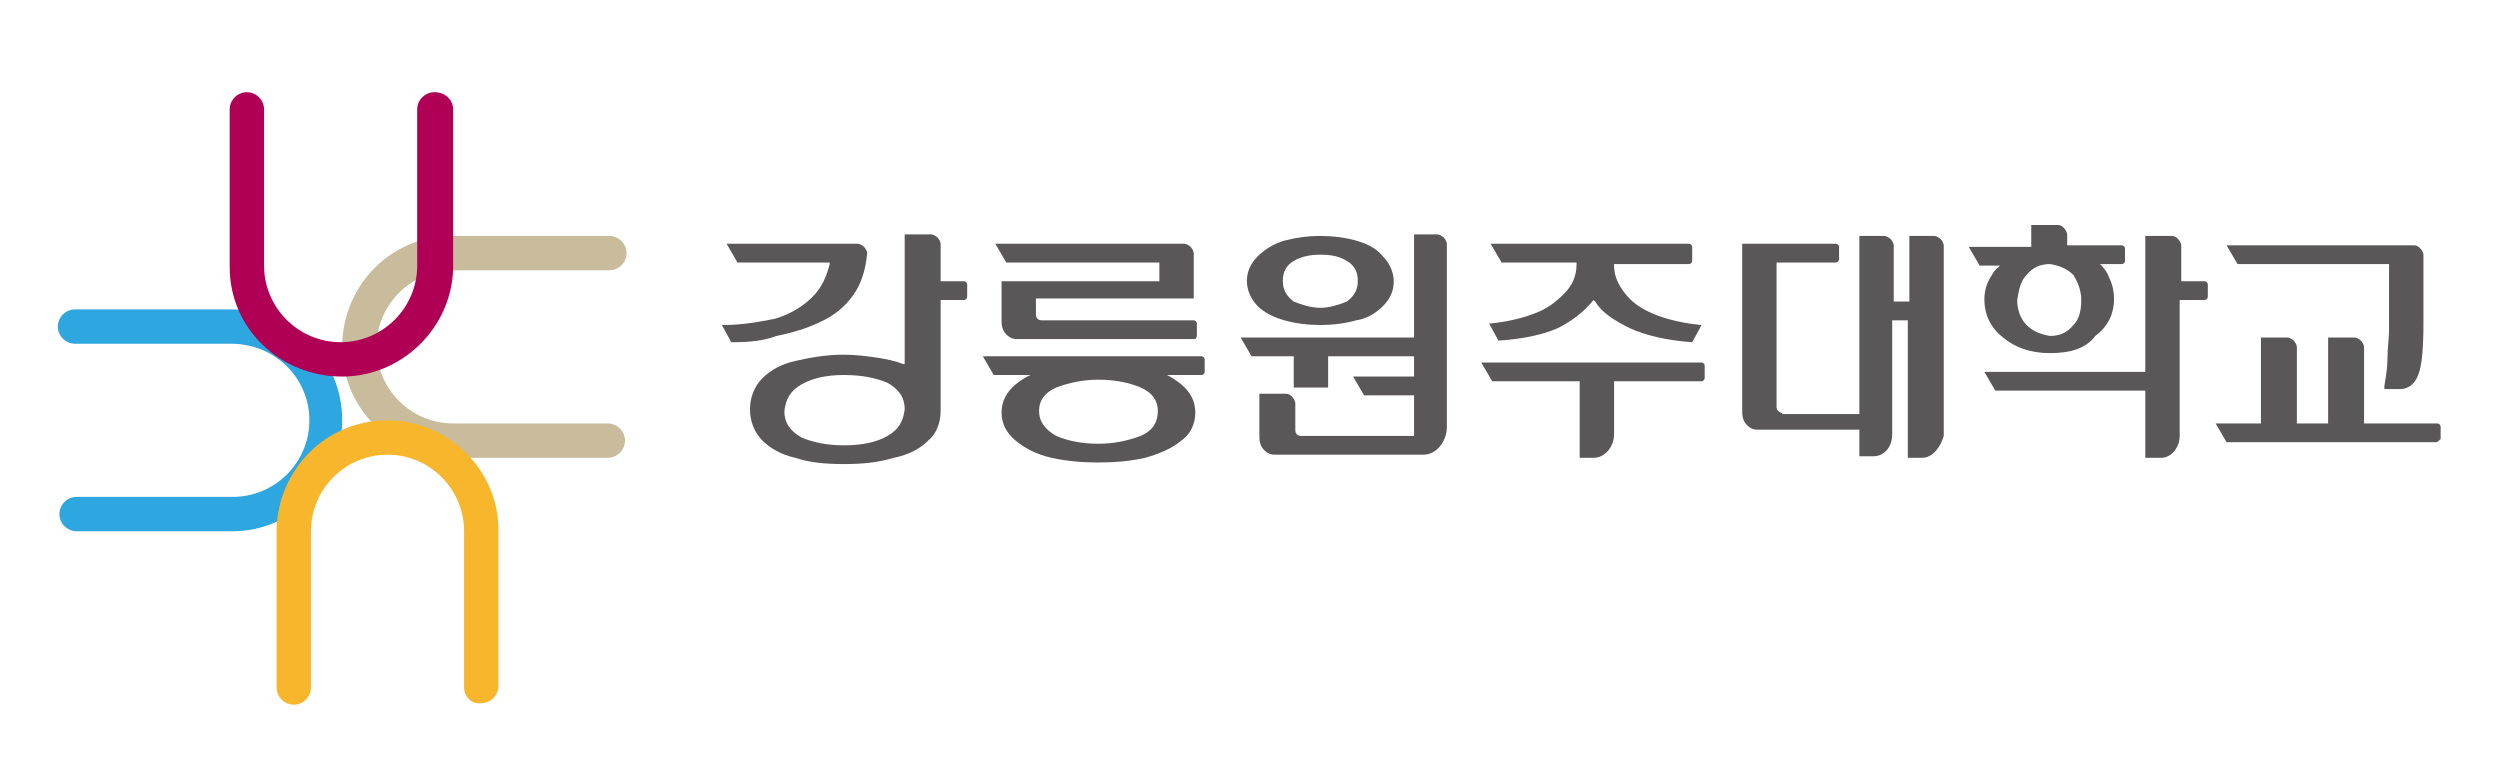 <?xml version="1.0" encoding="utf-8"?>
<!-- Generator: Adobe Illustrator 28.1.0, SVG Export Plug-In . SVG Version: 6.00 Build 0)  -->
<svg version="1.1" id="레이어_1" xmlns="http://www.w3.org/2000/svg" xmlns:xlink="http://www.w3.org/1999/xlink" x="0px"
	 y="0px" viewBox="0 0 160 50" style="enable-background:new 0 0 160 50;" xml:space="preserve">
<style type="text/css">
	.st0{fill:#595757;}
	.st1{fill:#C9BC9C;}
	.st2{fill:#2EA7E0;}
	.st3{fill:#AF0055;}
	.st4{fill:#F8B62D;}
</style>
<g>
	<g>
		<path class="st0" d="M54,29.7c-1.2,0-2.2-0.1-3.1-0.4c-0.9-0.2-1.6-0.6-2.1-1.1c-0.5-0.5-0.8-1.2-0.8-2c0-0.8,0.3-1.5,0.8-2
			c0.5-0.5,1.2-0.9,2.1-1.1c0.9-0.2,1.9-0.4,3.1-0.4c0.8,0,1.5,0.1,2.2,0.2c0.6,0.1,1.1,0.2,1.6,0.4l0.1,0v-8.3h1.7
			c0.1,0,0.3,0.1,0.4,0.2c0.1,0.1,0.2,0.3,0.2,0.4V18h1.5c0.1,0,0.2,0.1,0.2,0.2c0,0.1,0,0.2,0,0.4c0,0.2,0,0.3,0,0.4
			c0,0.1-0.1,0.2-0.2,0.2h-1.5v7.1c0,0.8-0.3,1.5-0.8,1.9c-0.5,0.5-1.2,0.9-2.2,1.1C56.2,29.6,55.2,29.7,54,29.7L54,29.7z M54,28.5
			C54.1,28.5,54.1,28.5,54,28.5c1.2,0,2.1-0.2,2.8-0.6c0.7-0.4,1-0.9,1.1-1.7c0-0.8-0.4-1.3-1.1-1.7C56.1,24.2,55.2,24,54,24
			c-1.1,0-2,0.2-2.7,0.6c-0.7,0.4-1,0.9-1.1,1.7c0,0.8,0.4,1.3,1.1,1.7C52,28.3,52.9,28.5,54,28.5L54,28.5L54,28.5L54,28.5z"/>
		<path class="st0" d="M70.2,24L70.2,24L70.2,24"/>
		<path class="st0" d="M84.5,15.1c0.8,0,1.6,0.1,2.3,0.3c0.7,0.2,1.3,0.5,1.7,1c0.4,0.4,0.7,1,0.7,1.6c0,0.7-0.3,1.2-0.7,1.6
			c-0.4,0.4-1,0.8-1.7,0.9c-0.7,0.2-1.5,0.3-2.3,0.3l0,0l0,0c-0.8,0-1.6-0.1-2.3-0.3c-0.7-0.2-1.3-0.5-1.7-0.9
			c-0.4-0.4-0.7-1-0.7-1.6c0-0.7,0.3-1.2,0.7-1.6c0.4-0.4,1-0.8,1.7-1C83,15.2,83.7,15.1,84.5,15.1z M84.5,19.7
			c0.6,0,1.2-0.2,1.7-0.4c0.4-0.3,0.7-0.7,0.7-1.3c0-0.6-0.2-1-0.7-1.3c-0.5-0.3-1-0.4-1.7-0.4l0,0l0,0c-0.6,0-1.2,0.1-1.7,0.4
			c-0.5,0.3-0.7,0.7-0.7,1.3c0,0.6,0.3,1,0.7,1.3C83.3,19.5,83.9,19.7,84.5,19.7z"/>
		<path class="st0" d="M70.3,23.2c1.1,0,2.1,0.1,3,0.3c0.9,0.2,1.7,0.6,2.3,1.1c0.6,0.5,0.9,1.1,0.9,1.8c0,0.7-0.3,1.4-0.9,1.8
			c-0.6,0.5-1.3,0.8-2.3,1.1c-0.9,0.2-1.9,0.3-3,0.3l0,0l0,0c-1.1,0-2.1-0.1-3-0.3c-0.9-0.2-1.7-0.6-2.3-1.1
			c-0.6-0.5-0.9-1.1-0.9-1.8c0-0.7,0.3-1.3,0.9-1.8c0.6-0.5,1.3-0.8,2.3-1.1C68.2,23.3,69.2,23.2,70.3,23.2z M70.3,28.4
			c1,0,1.9-0.2,2.7-0.5c0.7-0.3,1.1-0.8,1.1-1.6c0-0.7-0.4-1.2-1.1-1.5c-0.7-0.3-1.6-0.5-2.7-0.5l0,0l0,0c-1,0-1.9,0.2-2.7,0.5
			c-0.7,0.3-1.1,0.8-1.1,1.5c0,0.7,0.4,1.2,1.1,1.6C68.3,28.2,69.2,28.4,70.3,28.4z"/>
		<path class="st0" d="M91.1,29.1h-9.5c-0.3,0-0.5-0.1-0.7-0.3c-0.2-0.2-0.3-0.5-0.3-0.8v-2.8h1.7c0.2,0,0.3,0.1,0.4,0.2
			c0.1,0.1,0.2,0.3,0.2,0.4v1.7c0,0.1,0,0.2,0.1,0.3c0.1,0.1,0.2,0.1,0.3,0.1h7.1h0.1v-0.1v-2.5h-3.2l-0.7-1.2h3.9v-1.3h-5.5v2h-2.2
			v-2h-2.7l-0.7-1.2h11.1v-6.6H92c0,0,0,0,0,0c0.1,0,0.3,0.1,0.4,0.2c0.1,0.1,0.2,0.3,0.2,0.4v11.7C92.6,28.3,91.9,29.1,91.1,29.1
			L91.1,29.1z"/>
		<path class="st0" d="M76.5,21.7H65.1h0c-0.3,0-0.5-0.1-0.7-0.3c-0.2-0.2-0.3-0.5-0.3-0.8v-2.6h10.1v-1.2h-9.8l-0.7-1.2h12.1
			c0.1,0,0.3,0.1,0.4,0.2c0.1,0.1,0.2,0.3,0.2,0.4v2.9H66.3v1c0,0.1,0,0.2,0.1,0.3c0.1,0.1,0.2,0.1,0.3,0.1h9.7l0,0
			c0.1,0,0.2,0.1,0.2,0.2c0,0.1,0,0.2,0,0.4c0,0.2,0,0.3,0,0.4C76.6,21.6,76.5,21.7,76.5,21.7L76.5,21.7z"/>
		<path class="st0" d="M47,21.9h-0.2h0l-0.6-1.1h0.1c1.2,0,2.3-0.2,3.3-0.4c1-0.3,1.8-0.8,2.4-1.4c0.6-0.6,0.9-1.3,1.1-2.1l0-0.1
			h-0.1h-5.8l-0.7-1.2h8.4c0.1,0,0.3,0.1,0.4,0.2c0.1,0.1,0.2,0.3,0.2,0.4c-0.1,1.1-0.4,2-0.9,2.7c-0.5,0.7-1.2,1.3-2.1,1.7
			c-0.8,0.4-1.8,0.7-2.8,0.9C48.9,21.8,48,21.9,47,21.9L47,21.9z"/>
		<path class="st0" d="M138.3,29.3h-1V25h-9.6l-0.7-1.2h10.3v-8.7h1.7c0.2,0,0.3,0.1,0.4,0.2c0.1,0.1,0.2,0.3,0.2,0.4v2.2V18h0.1
			h1.4c0.1,0,0.2,0.1,0.2,0.2c0,0.1,0,0.2,0,0.4c0,0.2,0,0.3,0,0.4c0,0.1-0.1,0.2-0.2,0.2l-1.5,0h-0.1v0.1v8.6
			C139.5,28.6,139,29.3,138.3,29.3L138.3,29.3z"/>
		<path class="st0" d="M131.2,22.6c-1.3,0-2.3-0.4-3-1c-0.8-0.6-1.2-1.5-1.2-2.4c0-0.5,0.1-0.9,0.3-1.3c0.2-0.3,0.3-0.6,0.6-0.8
			l0.1-0.1h-0.2h-1.1l-0.7-1.2h4v-1.4h1.7c0.2,0,0.3,0.1,0.4,0.2c0.1,0.1,0.2,0.3,0.2,0.4v0.7h3.5c0.1,0,0.2,0.1,0.2,0.2
			c0,0.1,0,0.2,0,0.3l0,0.1l0,0.1c0,0.1,0,0.2,0,0.3c0,0.1-0.1,0.2-0.2,0.2h-1.2h-0.2l0.1,0.1c0.2,0.2,0.4,0.5,0.5,0.8
			c0.2,0.4,0.3,0.9,0.3,1.3c0,1-0.4,1.8-1.2,2.4C133.5,22.3,132.5,22.6,131.2,22.6L131.2,22.6z M131.2,16.9L131.2,16.9
			c-0.6,0-1.1,0.2-1.5,0.7c-0.4,0.4-0.5,1-0.6,1.6c0,0.6,0.2,1.2,0.6,1.6c0.4,0.4,0.9,0.6,1.5,0.7c0.6,0,1.1-0.2,1.5-0.7
			c0.4-0.4,0.5-1,0.5-1.6c0-0.6-0.2-1.1-0.5-1.6C132.3,17.2,131.8,17,131.2,16.9L131.2,16.9L131.2,16.9z"/>
		<path class="st0" d="M155.9,28.3L155.9,28.3l-13.4,0l-0.7-1.2h2.9v-5.5h1.7c0.1,0,0.3,0.1,0.4,0.2c0.1,0.1,0.2,0.3,0.2,0.4v4.9h2
			v-5.5h1.7c0.1,0,0.3,0.1,0.4,0.2c0.1,0.1,0.2,0.3,0.2,0.4v4.9h4.7c0.1,0,0.2,0.1,0.2,0.2c0,0.1,0,0.2,0,0.3c0,0,0,0.1,0,0.1
			c0,0,0,0.1,0,0.1c0,0.1,0,0.2,0,0.3C156.1,28.2,156,28.3,155.9,28.3L155.9,28.3z"/>
		<path class="st0" d="M123,29.3h-0.9v-8.8h-1v7.3c0,0.8-0.5,1.4-1.2,1.4H119l0-1.7h-6.5c-0.3,0-0.5-0.1-0.7-0.3
			c-0.2-0.2-0.3-0.5-0.3-0.8V15.6h6c0.1,0,0.2,0.1,0.2,0.2c0,0.1,0,0.2,0,0.4c0,0.2,0,0.3,0,0.4c0,0.1-0.1,0.2-0.2,0.2l-3.7,0h-0.1
			v0.1V26c0,0.1,0,0.2,0.1,0.3c0.1,0.1,0.2,0.1,0.3,0.2h4.9V15.1h1.6c0.1,0,0.3,0.1,0.4,0.2c0.1,0.1,0.2,0.3,0.2,0.4v3.6h1v-4.2h1.6
			c0.1,0,0.3,0.1,0.4,0.2c0.1,0.1,0.2,0.3,0.2,0.4v12.2C124.2,28.6,123.7,29.3,123,29.3L123,29.3z"/>
		<path class="st0" d="M95.9,21.8l-0.6-1.1l0.1,0c1-0.1,1.9-0.3,2.7-0.6c0.9-0.3,1.5-0.8,2-1.3c0.5-0.5,0.8-1.1,0.8-1.9l0-0.1h-0.1
			h-4.7l-0.7-1.2h12.7c0.1,0,0.2,0.1,0.2,0.2c0,0.1,0,0.1,0,0.3l0,0.1v0.1l0,0.1c0,0.1,0,0.2,0,0.3c0,0.1-0.1,0.2-0.2,0.2h-4.7h-0.1
			l0,0.1c0,0.7,0.3,1.3,0.8,1.9c0.5,0.6,1.2,1,2,1.3c0.8,0.3,1.8,0.5,2.7,0.6l0.1,0l-0.6,1.1l0,0c-1.5-0.1-2.9-0.4-4-0.9
			c-1-0.5-1.8-1-2.2-1.7l-0.1-0.1l-0.1,0.1c-0.5,0.6-1.2,1.2-2.2,1.7C98.8,21.4,97.5,21.7,95.9,21.8L95.9,21.8L95.9,21.8z"/>
		<path class="st0" d="M102,29.3h-0.9v-4.9h-5.6l-0.7-1.2h14.1c0.1,0,0.2,0.1,0.2,0.2c0,0.1,0,0.1,0,0.3v0.1v0l0,0c0,0,0,0.1,0,0.1
			c0,0.1,0,0.2,0,0.3c0,0.1-0.1,0.2-0.2,0.2h-5.6v3.4C103.3,28.6,102.7,29.3,102,29.3L102,29.3z"/>
		<path class="st0" d="M63.6,24l-0.7-1.2h14c0,0,0,0,0,0c0.1,0,0.2,0.1,0.2,0.2c0,0.1,0,0.2,0,0.3l0,0.1l0,0.1c0,0.1,0,0.2,0,0.3
			c0,0.1-0.1,0.2-0.2,0.2L63.6,24z"/>
		<path class="st0" d="M152.6,24.8l0-0.1c0.1-0.6,0.2-1.2,0.2-1.8c0-0.6,0.1-1.3,0.1-1.8v-4.1v-0.1h-0.1h-9.6l-0.7-1.2h12
			c0.2,0,0.3,0.1,0.4,0.2c0.1,0.1,0.2,0.3,0.2,0.4v4.4c0,0.5,0,2.4-0.3,3.2c-0.2,0.6-0.6,1-1.2,1H152.6z"/>
	</g>
	<g>
		<g>
			<path class="st1" d="M38.9,27.1c0.6,0,1.1,0.5,1.1,1.1l0,0c0,0.6-0.5,1.1-1.1,1.1l0,0h-10l0,0c0,0,0,0,0,0l0,0
				c-3.9-0.1-7-3.2-7-7.1l0,0c0-3.9,3.1-7.1,7-7.1l0,0c0,0,0,0,0.1,0l0,0h10c0.6,0,1.1,0.5,1.1,1.1l0,0c0,0.6-0.5,1.1-1.1,1.1l0,0
				h-10c-2.7,0-4.9,2.2-4.9,4.9l0,0c0,2.7,2.2,4.9,4.9,4.9l0,0c0,0,0,0,0,0l0,0L38.9,27.1L38.9,27.1z"/>
		</g>
		<g>
			<path class="st2" d="M4.9,34c-0.6,0-1.1-0.5-1.1-1.1l0,0c0-0.6,0.5-1.1,1.1-1.1l0,0h10c2.7,0,4.9-2.2,4.9-4.9l0,0
				c0-2.7-2.2-4.9-5-4.9l0,0h0h-10c-0.6,0-1.1-0.5-1.1-1.1l0,0c0-0.6,0.5-1.1,1.1-1.1l0,0l10,0c0.1,0,0.1,0,0.1,0l0,0
				c3.9,0.1,7,3.2,7,7.1l0,0c0,3.9-3.2,7.1-7,7.1l0,0c0,0,0,0-0.1,0l0,0L4.9,34L4.9,34z"/>
		</g>
		<g>
			<path class="st3" d="M14.7,17.1C14.7,17.1,14.7,17.1,14.7,17.1L14.7,17.1l0-10.1c0-0.6,0.5-1.1,1.1-1.1l0,0
				c0.6,0,1.1,0.5,1.1,1.1l0,0v10c0,2.7,2.2,4.9,4.9,4.9l0,0c2.7,0,4.9-2.2,4.9-4.9l0,0c0,0,0,0,0,0l0,0V7c0-0.6,0.5-1.1,1.1-1.1
				l0,0C28.5,5.9,29,6.4,29,7l0,0l0,0v10c0,0.1,0,0.1,0,0.2l0,0c-0.1,3.8-3.3,6.9-7.1,6.9l0,0C17.9,24.1,14.7,21,14.7,17.1
				L14.7,17.1z"/>
		</g>
		<g>
			<path class="st4" d="M29.7,44V34c0,0,0,0,0,0l0,0c0-2.7-2.2-4.9-4.9-4.9l0,0c-2.7,0-4.9,2.2-4.9,4.9l0,0c0,0,0,0,0,0l0,0V44
				c0,0.6-0.5,1.1-1.1,1.1l0,0c-0.6,0-1.1-0.5-1.1-1.1l0,0V34c0-0.1,0-0.1,0-0.1l0,0c0.1-3.9,3.2-7,7.1-7l0,0c3.9,0,7.1,3.2,7.1,7
				l0,0l0,0l0,0l0,0c0,0,0,0,0,0l0,0c0,0,0,0,0,0l0,0v10c0,0.6-0.5,1.1-1.1,1.1l0,0C30.2,45.1,29.7,44.6,29.7,44L29.7,44z"/>
		</g>
	</g>
</g>
</svg>
